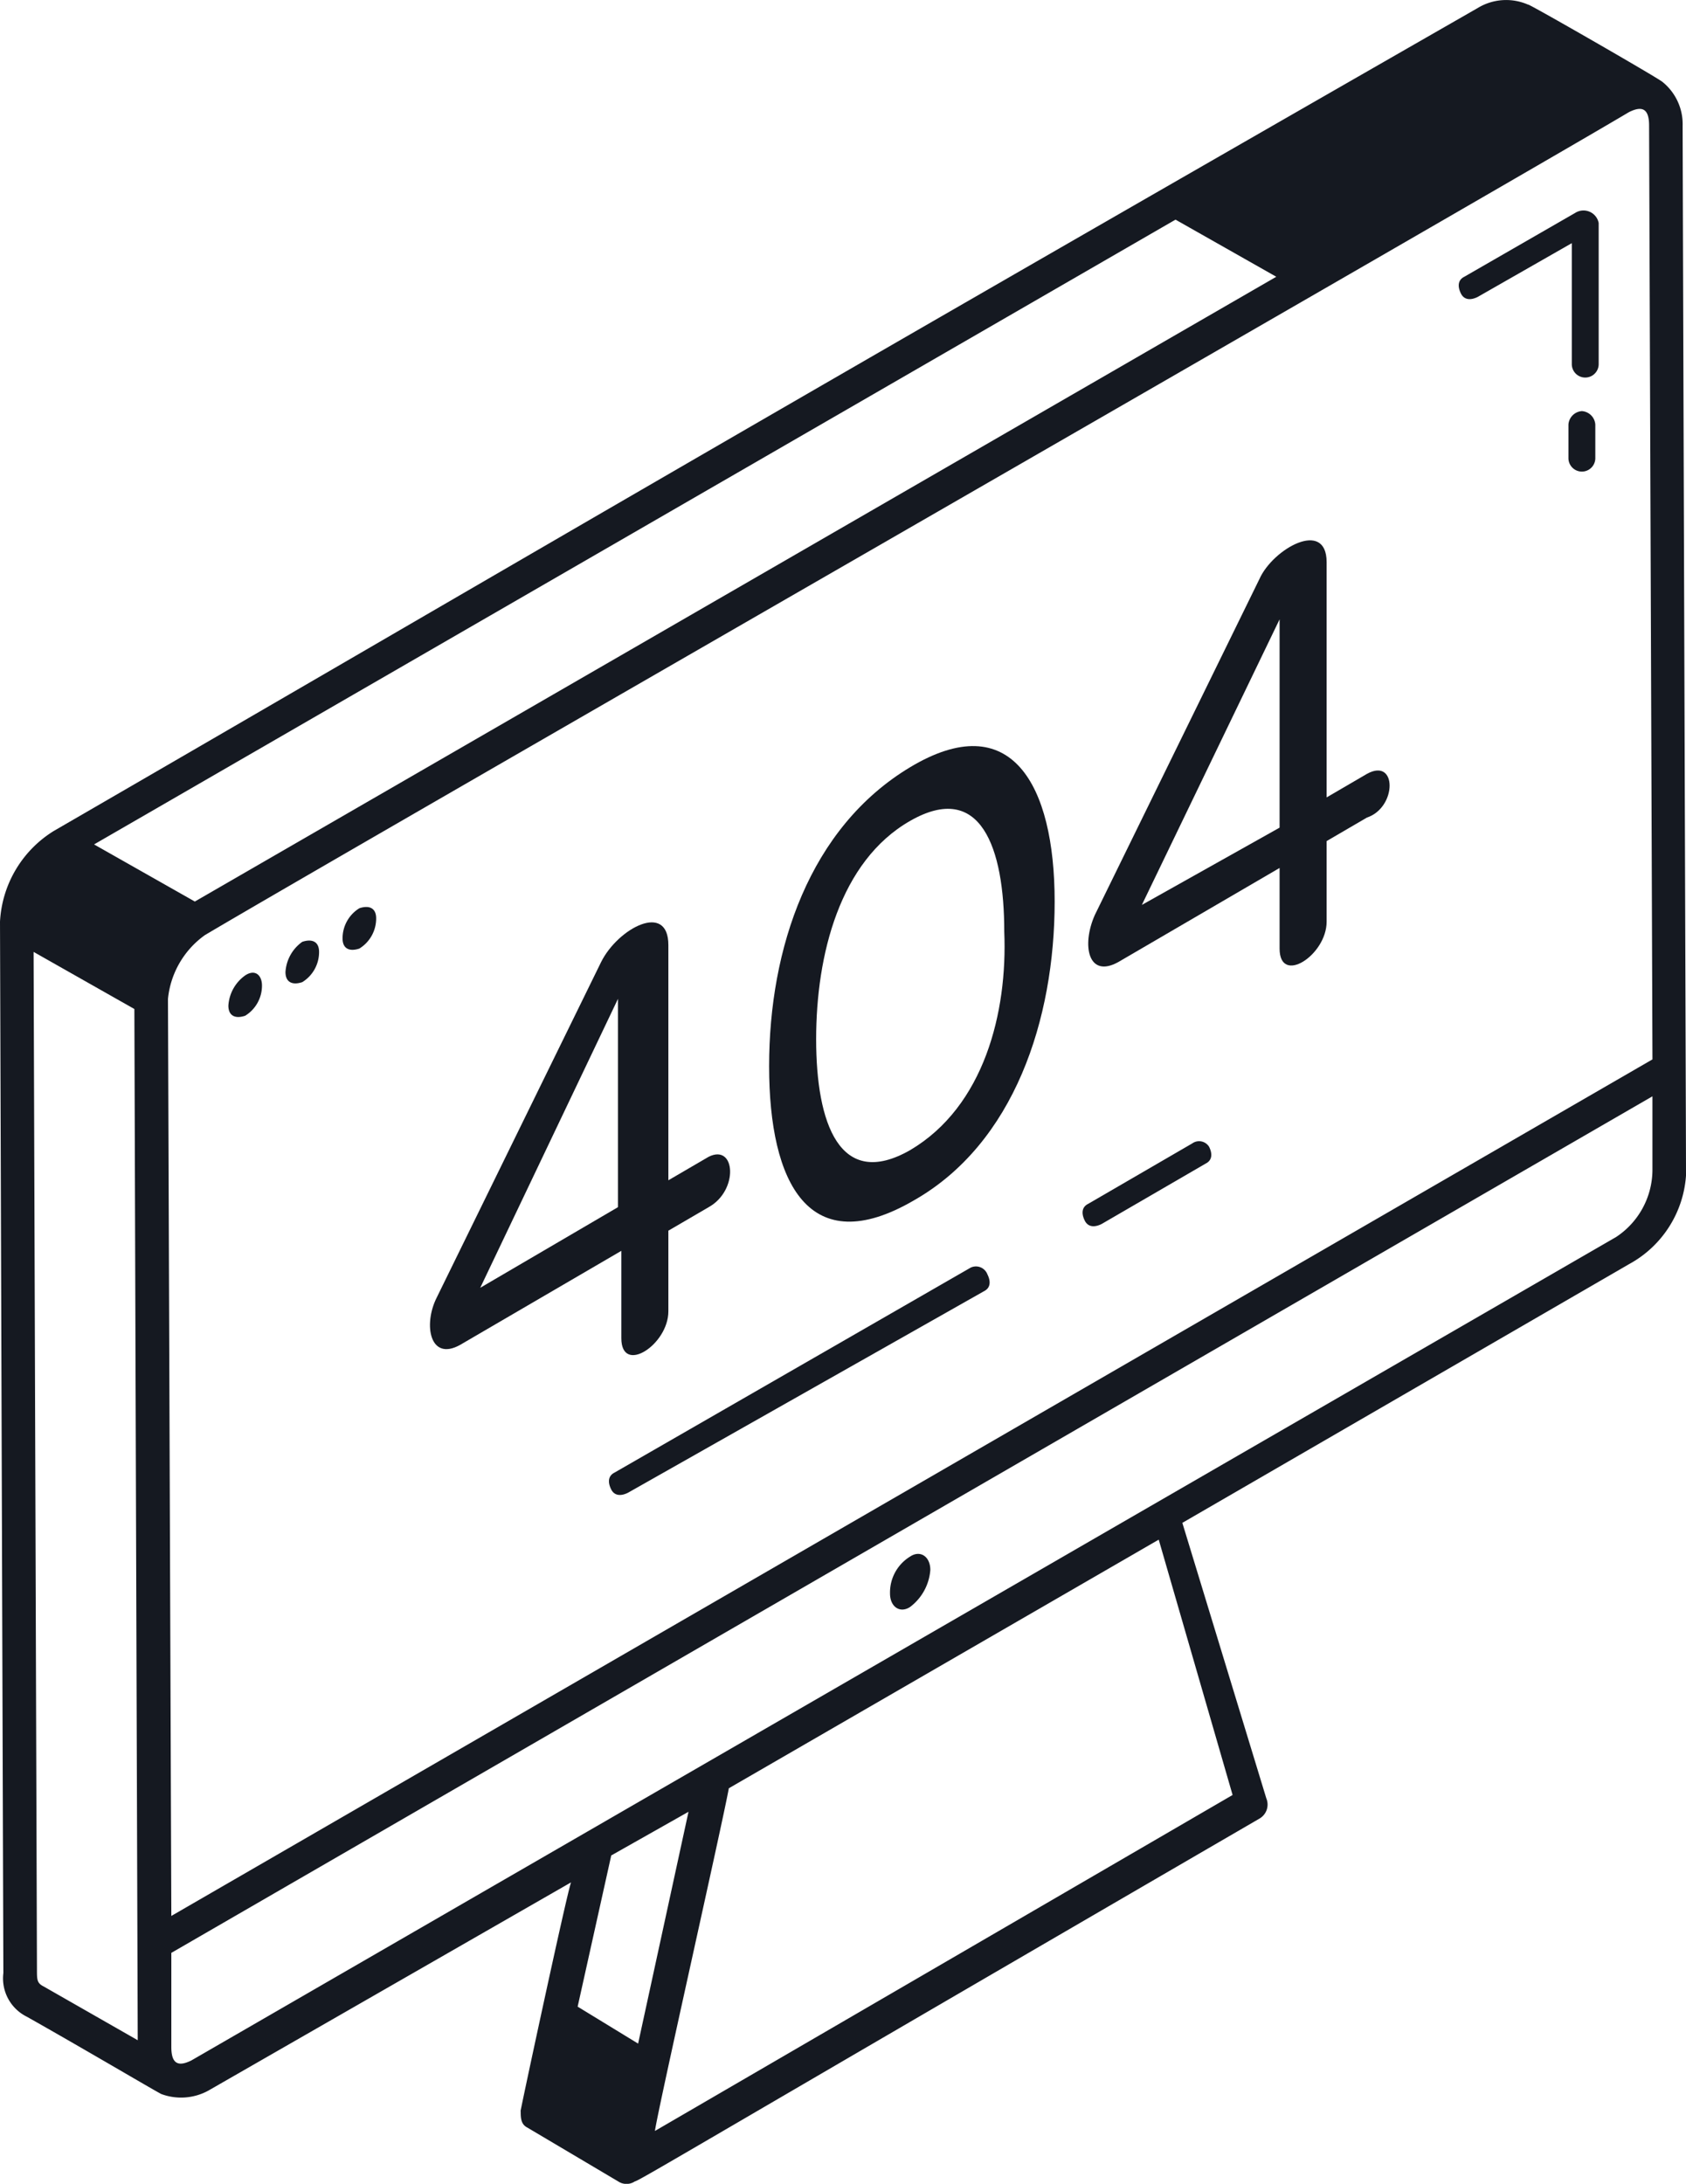 <svg xmlns="http://www.w3.org/2000/svg" width="100.378" height="130" viewBox="0 0 100.378 130">
  <g id="_x32_6" transform="translate(-8.9 -1.561)">
    <path id="Path_1354" data-name="Path 1354" d="M109.278,71.424c0-2-.2-60.387-.2-62.386a3.227,3.227,0,0,0-1.2-2.6c-.2-.2-8.2-4.8-8-4.6a3.247,3.247,0,0,0-3,.2C50.491,28.633,38.693,35.632,12.1,51.028a6.765,6.765,0,0,0-3.2,5.4l.2,62.586a2.545,2.545,0,0,0,1.4,2.6c3.2,1.8,7.6,4.4,8,4.6a3.381,3.381,0,0,0,2.8-.2l21.6-12.4c-.2.4-3.2,14.4-3,13.6,0,.4,0,.8.4,1l5.4,3.2a.893.893,0,0,0,1,0c.2,0,3.8-2.2,37.192-21.6a.962.962,0,0,0,.4-1.2l-5-16.4,26.594-15.4a6.512,6.512,0,0,0,3.4-5.4ZM78.885,14.636l6,3.4L20.5,55.228l-6-3.4ZM18.9,61.026a5.307,5.307,0,0,1,2.2-3.8c7.4-4.4,77.383-44.59,84.781-48.989.8-.4,1.2-.2,1.2.8l.2,55.588L19.1,115.614c0-.2-.2-54.788-.2-54.588Zm-7.8,57.787-.2-60.587,6,3.4.2,61.386-5.6-3.2c-.4-.2-.4-.4-.4-1Zm38.791-9.4-3,13.8-3.6-2.2,2-9Zm32.393-1-34.392,20c.2-1.4,4-18.2,4.4-20.4l25.594-14.8Zm22.795-33.193L20.3,124.212c-.8.4-1.2.2-1.2-.8v-5.6l88.18-50.989v4.4A4.807,4.807,0,0,1,105.079,75.223Z" transform="translate(0)" fill="#151921"/>
    <path id="Path_1355" data-name="Path 1355" d="M59.264,7.98l-6.6,3.8c-.4.2-.4.6-.2,1s.6.4,1,.2l5.6-3.2v7.2a.8.8,0,1,0,1.6,0V8.58a.92.92,0,0,0-1.4-.6Z" transform="translate(43.415 6.256)" fill="#151921"/>
    <path id="Path_1356" data-name="Path 1356" d="M56.4,13.8a.86.86,0,0,0-.8.8v2a.8.8,0,0,0,1.6,0v-2A.86.86,0,0,0,56.4,13.8Z" transform="translate(46.679 12.234)" fill="#151921"/>
    <path id="Path_1357" data-name="Path 1357" d="M16.7,30.68a2.386,2.386,0,0,0-1,1.8c0,.6.4.8,1,.6a2.1,2.1,0,0,0,1-1.8C17.7,30.68,17.3,30.281,16.7,30.68Z" transform="translate(6.797 28.946)" fill="#151921"/>
    <path id="Path_1358" data-name="Path 1358" d="M18.4,29.637a2.386,2.386,0,0,0-1,1.8c0,.6.4.8,1,.6a2.1,2.1,0,0,0,1-1.8C19.4,29.637,19,29.438,18.4,29.637Z" transform="translate(8.496 27.989)" fill="#151921"/>
    <path id="Path_1359" data-name="Path 1359" d="M20.1,28.637a2.1,2.1,0,0,0-1,1.8c0,.6.4.8,1,.6a2.1,2.1,0,0,0,1-1.8C21.1,28.637,20.7,28.438,20.1,28.637Z" transform="translate(10.195 26.99)" fill="#151921"/>
    <path id="Path_1360" data-name="Path 1360" d="M36.6,47.978a2.509,2.509,0,0,0-1.2,2.2c0,.8.6,1.2,1.2.8a3.047,3.047,0,0,0,1.2-2.2C37.8,47.978,37.2,47.579,36.6,47.978Z" transform="translate(26.488 46.24)" fill="#151921"/>
    <path id="Path_1361" data-name="Path 1361" d="M48.561,39.339l-21.2,12.2c-.4.2-.4.6-.2,1s.6.4,1,.2l21.2-12c.4-.2.4-.6.2-1a.73.73,0,0,0-1-.4Z" transform="translate(18.126 37.683)" fill="#151921"/>
    <path id="Path_1362" data-name="Path 1362" d="M47.664,35.666l-6.2,3.6c-.4.2-.4.6-.2,1s.6.4,1,.2l6.2-3.6c.4-.2.4-.6.2-1A.7.7,0,0,0,47.664,35.666Z" transform="translate(32.22 33.959)" fill="#151921"/>
    <path id="Path_1363" data-name="Path 1363" d="M33.094,53.771c0,2.2,2.8.4,2.8-1.6v-4.8l2.4-1.4c1.8-1,1.6-3.8,0-3l-2.4,1.4v-14c0-2.6-3-1-4,1l-9.8,20c-.8,1.6-.4,3.8,1.4,2.8l9.6-5.6Zm-8.4-3,8.2-17.2v12.4Z" transform="translate(12.798 27.45)" fill="#151921"/>
    <path id="Path_1364" data-name="Path 1364" d="M40.2,25.027c-6,3.6-8.4,10.8-8.4,17.8s2.4,11.6,8.6,8c6-3.4,8.4-10.8,8.4-17.8S46.2,21.428,40.2,25.027Zm0,22.795c-4.2,2.4-5.6-1.6-5.6-6.6s1.4-10.6,5.6-13,5.6,1.6,5.6,6.6C46,39.624,44.6,45.223,40.2,47.822Z" transform="translate(22.89 22.202)" fill="#151921"/>
    <path id="Path_1365" data-name="Path 1365" d="M57.893,31.548l-2.4,1.4v-14c0-2.6-3.2-.8-4,1l-9.8,20c-.8,1.8-.4,3.8,1.4,2.8l9.6-5.6v4.8c0,2.2,2.8.4,2.8-1.6v-4.8l2.4-1.4c1.8-.6,1.8-3.6,0-2.6Zm-13.4,7.8,8.2-17v12.4Z" transform="translate(32.389 16.081)" fill="#151921"/>
  </g>
</svg>
